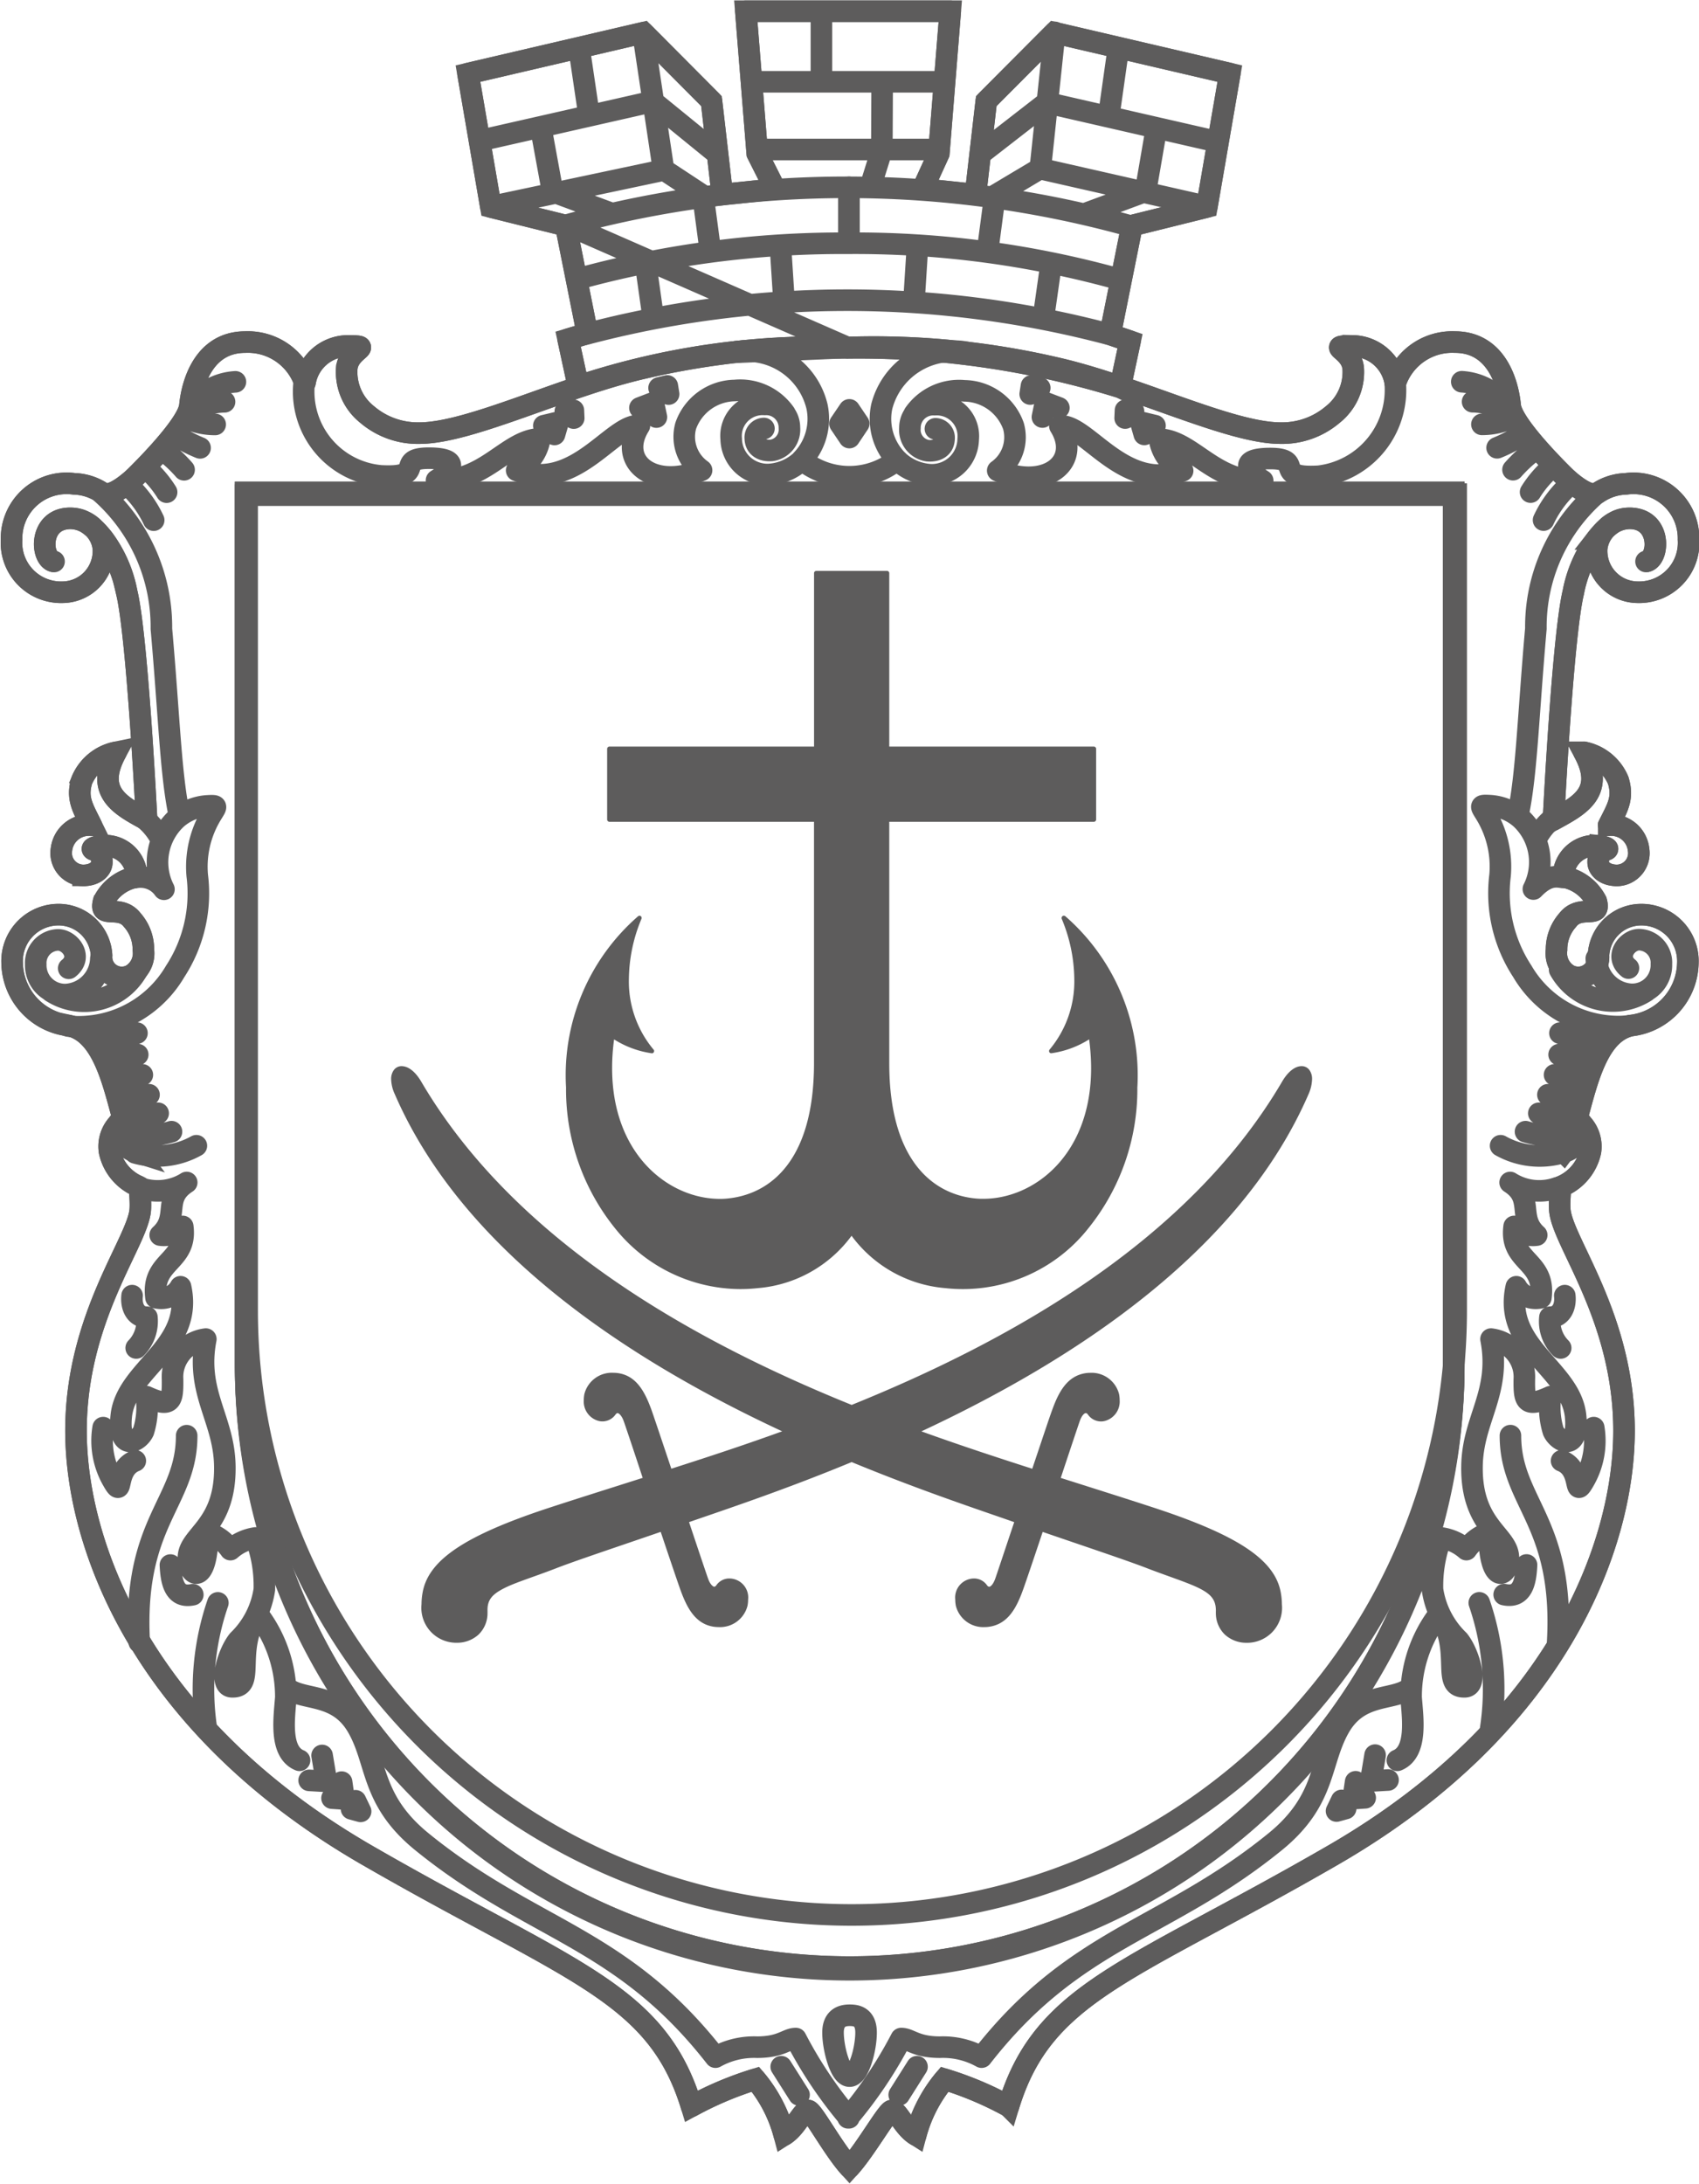 <svg xmlns="http://www.w3.org/2000/svg" width="39.392" height="50.624" viewBox="0 0 39.392 50.624">
  <g id="Сгруппировать_1909" data-name="Сгруппировать 1909" transform="translate(0.25 0.25)">
    <g id="Сгруппировать_623" data-name="Сгруппировать 623" transform="translate(0)">
      <path id="Контур_6498" data-name="Контур 6498" d="M272.132,863.763a17.81,17.81,0,0,0-6.248.894l-.236-1.09.446-.133-.5-2.5-1.737-.431-.531-3.092,4.067-.949,1.579,1.586.25,2.167,1.226-.128-.415-.823-.265-3.3h4.74l-.265,3.3-.376.823,1.226.128.25-2.167,1.58-1.586,4.067.949-.533,3.092-1.735.431-.507,2.523.461.157-.229,1.069a20.467,20.467,0,0,0-6.321-.915Zm0,0" transform="translate(-252.726 -855.955)" fill="none" stroke="#5d5c5c" stroke-width="0.5"/>
      <path id="Контур_6499" data-name="Контур 6499" d="M272.132,863.763a17.81,17.81,0,0,0-6.248.894l-.236-1.089.446-.133-.5-2.5-1.737-.431-.531-3.093,4.067-.948,1.579,1.586.25,2.167,1.226-.128-.415-.823-.265-3.3h4.74l-.265,3.3-.376.823,1.226.128.25-2.167,1.58-1.586,4.067.948-.533,3.093-1.735.431-.507,2.523.461.157-.229,1.069a20.5,20.5,0,0,0-6.321-.914Zm0,0-6.5-2.845a24.544,24.544,0,0,1,13.083.034m-12.829,1.215a23.1,23.1,0,0,1,6.232-.823,22.828,22.828,0,0,1,6.338.844m-12.432,1.271a23.745,23.745,0,0,1,12.271.022m-14.622-4.532,3.939-.893,1.485,1.209m-5.189,1.22,3.966-.84.912.6m-2.149.4-1.35-.5-.259-1.415m1.1-.387-.218-1.475m1.951,2.781-.475-3.165m1.56,5.039-.166-1.245m1.871,2.373-.08-1.239m-2.958,1.6-.173-1.225m4.72-.444v-1.3m8.462-1.07-3.881-.889-1.517,1.178m5.189,1.22-3.826-.869-1.051.627m2.149.4,1.351-.5.244-1.415m-1.089-.387.215-1.517m-1.811,2.8.336-3.166m-1.558,5.066.165-1.245m-1.869,2.373.079-1.239m2.922,1.65.174-1.225m-4.686-.491v-1.3m.509-.049.255-.816.007-1.554m-1.408-.064,0-1.518m-1.571,1.558h4.38m-4.238,1.57h4.133" transform="translate(-252.726 -855.955)" fill="none" stroke="#5d5c5c" stroke-linecap="round" stroke-linejoin="round" stroke-width="0.5"/>
      <path id="Контур_6500" data-name="Контур 6500" d="M268.548,866.384a18.7,18.7,0,0,1,4.8.479c1.856.424,4.019,1.507,5.192,1.507a1.81,1.81,0,0,0,1.213-.431,1.255,1.255,0,0,0,.475-1.054c-.029-.475-.689-.536,0-.536a1.016,1.016,0,0,1,.975.863,1.388,1.388,0,0,1,1.385-.952c.93,0,1.223.9,1.278,1.474.043.446,1.158,1.539,1.256,1.635s.565.522.774.387a1.236,1.236,0,0,1,.658-.211,1.276,1.276,0,0,1,1.447,1.291,1.148,1.148,0,0,1-1.185,1.222.958.958,0,0,1-.945-1,.78.78,0,0,1,.763-.713c.757,0,.688.955.382,1,.32-.06.353-1-.38-1-.257,0-.474.107-.765.478a3.019,3.019,0,0,0-.541,1.237c-.247,1.022-.46,5.274-.46,5.274.589-.325,1.215-.632.708-1.565a1.1,1.1,0,0,1,.793.651c.127.416-.017.631-.22,1.038a.638.638,0,0,1,.692.564.516.516,0,0,1-.5.6c-.264,0-.437-.144-.437-.308s.046-.258.131-.27c.176-.029.046-.085-.08-.1a.728.728,0,0,0-.859.713,1.067,1.067,0,0,1,.764.564c.119.435-.371.054-.662.435a1.029,1.029,0,0,0-.259.69.588.588,0,0,0,.281.585.472.472,0,0,0,.692-.453.992.992,0,0,1,.953-.946,1.078,1.078,0,0,1,1.119,1.118,1.49,1.49,0,0,1-1.315,1.452c-1.09.235-1.129,2.354-1.564,2.934a.667.667,0,0,0,.469-.6.765.765,0,0,1,.151.588,1.145,1.145,0,0,1-.7.818c.006.11-.026.34-.01.533.055.741,1.489,2.486,1.489,5.121s-1.514,6.814-6.747,9.836c-4.716,2.723-6.72,3.164-7.524,5.821a7.931,7.931,0,0,0-1.482-.625,3.336,3.336,0,0,0-.668,1.29c-.289-.183-.414-.559-.554-.565-.1-.006-.595.885-.982,1.315-.388-.43-.859-1.321-.961-1.315-.14.006-.266.382-.553.565a3.31,3.31,0,0,0-.669-1.29,7.952,7.952,0,0,0-1.481.625c-.806-2.656-2.808-3.1-7.525-5.821-5.233-3.022-6.746-7.2-6.746-9.836s1.433-4.38,1.49-5.121c.015-.192-.016-.423-.012-.533a1.141,1.141,0,0,1-.7-.818.767.767,0,0,1,.15-.588.671.671,0,0,0,.468.6c-.433-.579-.474-2.7-1.564-2.934a1.489,1.489,0,0,1-1.313-1.452,1.077,1.077,0,0,1,1.119-1.118,1,1,0,0,1,.955.946.47.47,0,0,0,.69.453.585.585,0,0,0,.279-.585,1.023,1.023,0,0,0-.257-.69c-.292-.381-.78,0-.663-.435a1.069,1.069,0,0,1,.765-.564.728.728,0,0,0-.86-.713c-.125.015-.256.071-.08.1.086.012.132.1.132.27s-.172.308-.436.308a.518.518,0,0,1-.5-.6.64.64,0,0,1,.692-.564c-.2-.407-.346-.622-.22-1.038a1.1,1.1,0,0,1,.793-.651c-.507.933.118,1.24.709,1.565,0,0-.212-4.253-.461-5.274a3.018,3.018,0,0,0-.54-1.237c-.291-.371-.51-.476-.766-.478-.732-.006-.7.935-.379,1-.306-.043-.373-.993.382-1a.78.78,0,0,1,.763.713.957.957,0,0,1-.943,1,1.149,1.149,0,0,1-1.187-1.222,1.276,1.276,0,0,1,1.448-1.291,1.236,1.236,0,0,1,.658.211c.209.135.677-.289.775-.387s1.211-1.189,1.254-1.635c.057-.572.35-1.474,1.28-1.474a1.394,1.394,0,0,1,1.387.952,1.012,1.012,0,0,1,.975-.863c.684,0,.024.061-.006.536a1.256,1.256,0,0,0,.474,1.054,1.809,1.809,0,0,0,1.213.431c1.173,0,3.337-1.083,5.193-1.507a18.691,18.691,0,0,1,4.8-.479Zm0,0" transform="translate(-249.102 -858.58)" fill="none" stroke="#5d5c5c" stroke-width="0.5"/>
      <path id="Контур_6501" data-name="Контур 6501" d="M268.548,866.384a18.673,18.673,0,0,1,4.8.479c1.856.424,4.019,1.507,5.192,1.507a1.807,1.807,0,0,0,1.213-.431,1.255,1.255,0,0,0,.475-1.054c-.029-.475-.689-.536,0-.536a1.016,1.016,0,0,1,.975.863,1.388,1.388,0,0,1,1.385-.952c.93,0,1.223.9,1.278,1.474.043.447,1.158,1.538,1.256,1.636s.565.522.774.387a1.236,1.236,0,0,1,.658-.211,1.276,1.276,0,0,1,1.447,1.291,1.148,1.148,0,0,1-1.185,1.222.958.958,0,0,1-.945-1,.78.78,0,0,1,.763-.713c.757,0,.688.955.382,1,.32-.06.353-1-.38-1-.257,0-.474.108-.765.478a3.025,3.025,0,0,0-.541,1.236c-.247,1.022-.46,5.275-.46,5.275.589-.325,1.215-.632.708-1.565a1.1,1.1,0,0,1,.793.651c.127.416-.017.631-.22,1.038a.638.638,0,0,1,.692.564.516.516,0,0,1-.5.6c-.264,0-.437-.144-.437-.308s.046-.258.131-.27c.176-.029.046-.085-.08-.1a.728.728,0,0,0-.859.713,1.067,1.067,0,0,1,.764.564c.119.435-.371.054-.662.437a1.023,1.023,0,0,0-.259.689.588.588,0,0,0,.281.585.472.472,0,0,0,.692-.453.992.992,0,0,1,.953-.946,1.078,1.078,0,0,1,1.119,1.118,1.49,1.49,0,0,1-1.315,1.452c-1.09.235-1.129,2.354-1.564,2.934a.667.667,0,0,0,.469-.6.765.765,0,0,1,.151.588,1.145,1.145,0,0,1-.7.818c.006.11-.026.34-.01.533.055.741,1.489,2.486,1.489,5.121s-1.514,6.814-6.747,9.836c-4.716,2.723-6.72,3.164-7.524,5.821a7.931,7.931,0,0,0-1.482-.625,3.336,3.336,0,0,0-.668,1.29c-.289-.183-.414-.559-.554-.565-.1-.006-.595.885-.982,1.315-.388-.43-.859-1.321-.961-1.315-.14.006-.266.382-.553.565a3.31,3.31,0,0,0-.669-1.29,7.952,7.952,0,0,0-1.481.625c-.806-2.656-2.808-3.1-7.525-5.821-5.233-3.022-6.746-7.2-6.746-9.836s1.433-4.38,1.49-5.121c.015-.192-.016-.423-.012-.533a1.141,1.141,0,0,1-.7-.818.767.767,0,0,1,.15-.588.671.671,0,0,0,.468.6c-.433-.579-.474-2.7-1.564-2.934a1.489,1.489,0,0,1-1.313-1.452,1.077,1.077,0,0,1,1.119-1.118,1,1,0,0,1,.955.946.47.47,0,0,0,.69.453.585.585,0,0,0,.279-.585,1.018,1.018,0,0,0-.257-.689c-.292-.382-.78,0-.663-.437a1.069,1.069,0,0,1,.765-.564.728.728,0,0,0-.86-.713c-.125.015-.256.071-.08.1.086.012.132.1.132.27s-.172.308-.436.308a.518.518,0,0,1-.5-.6.64.64,0,0,1,.692-.564c-.2-.407-.346-.622-.22-1.038a1.1,1.1,0,0,1,.793-.651c-.507.933.118,1.24.709,1.565,0,0-.212-4.253-.461-5.275a3.024,3.024,0,0,0-.54-1.236c-.291-.37-.51-.476-.766-.478-.732-.006-.7.935-.379,1-.306-.043-.373-.993.382-1a.78.78,0,0,1,.763.713.957.957,0,0,1-.943,1,1.149,1.149,0,0,1-1.187-1.222,1.277,1.277,0,0,1,1.448-1.291,1.236,1.236,0,0,1,.658.211c.209.135.677-.289.775-.387s1.211-1.189,1.254-1.636c.057-.572.35-1.474,1.28-1.474a1.394,1.394,0,0,1,1.387.952,1.012,1.012,0,0,1,.975-.863c.684,0,.024.061-.006.536a1.256,1.256,0,0,0,.474,1.054,1.807,1.807,0,0,0,1.213.431c1.173,0,3.337-1.083,5.193-1.507a18.664,18.664,0,0,1,4.8-.479Zm0,0-2.723.116a1.68,1.68,0,0,1,1.97,1.254,1.376,1.376,0,0,1-.355,1.239,1.768,1.768,0,0,0,2.211,0,1.372,1.372,0,0,1-.355-1.239,1.712,1.712,0,0,1,2-1.251m-7.607,1.282.311-.119.071.332m-2.61.2.33-.079-.082.282m2.424-1.078.191-.046.03.188m-2.395.4.187-.023.008.18m11.248-.238-.312-.119-.069.332m2.61.2-.329-.079.081.282m-2.424-1.078-.192-.046-.029.188m2.395.4-.186-.023-.008.18m-7.523,1a1.2,1.2,0,0,1-.738.308.84.84,0,0,1-.873-.824.73.73,0,0,1,.778-.8.537.537,0,0,1,.572.541.489.489,0,0,1-.412.525c-.224.018-.374-.084-.379-.278a.208.208,0,0,1,.2-.23M255.9,867.238a1.961,1.961,0,0,0,1.778,2.123c1.108.06.3-.41,1.116-.41s.449.346.179.513c1.117.059,1.64-.932,2.394-.962a.993.993,0,0,1-.536.732c1.363.515,2.231-1.094,2.846-1.036-.519.834.307,1.5,1.441,1.033a.951.951,0,0,1-.366-1.034,1.227,1.227,0,0,1,1.136-.815,1.266,1.266,0,0,1,1.164.535m-14.637,2.471a2.592,2.592,0,0,0-.534-.753m1.239-.415a3.08,3.08,0,0,0-.465-.434m.06.953a2.507,2.507,0,0,0-.447-.534m1.223-.493a3.281,3.281,0,0,1-.534-.274m.884-.269a1.612,1.612,0,0,1-.663-.142m1.132-.846a1.377,1.377,0,0,0-1.029.563m.777-.1a1.487,1.487,0,0,0-.8.248m15.287-.061-.217.32.217.322.216-.322Zm0,0" transform="translate(-249.102 -858.58)" fill="none" stroke="#5d5c5c" stroke-linecap="round" stroke-linejoin="round" stroke-width="0.5"/>
      <path id="Контур_6502" data-name="Контур 6502" d="M284.416,870.936H256.407V891.05c0,.021,0,.041,0,.063a14.006,14.006,0,0,0,28.012,0c0-.022,0-.042,0-.063V870.936Zm0,0" transform="translate(-250.962 -859.771)" fill="none" stroke="#5d5c5c" stroke-width="0.5"/>
      <path id="Контур_6503" data-name="Контур 6503" d="M252.762,878.059a1.519,1.519,0,0,0-.32-.4m-1.8,3.431c.335-.266.031-.653-.241-.659a.535.535,0,0,0-.523.567.679.679,0,0,0,.7.7.858.858,0,0,0,.809-.832m-1.149.762a1.413,1.413,0,0,0,2-.5m-1.61,1.3a1.724,1.724,0,0,0,.278.017,2.593,2.593,0,0,0,2.205-1.284,3.311,3.311,0,0,0,.511-2.222,2.332,2.332,0,0,1,.338-1.427c.112-.183.141-.2-.089-.188a1.2,1.2,0,0,0-.721.29,1.381,1.381,0,0,0-.3,1.644.66.66,0,0,0-.678-.269m-.767-8.915a4.168,4.168,0,0,1,1.386,3.146c.183,2.065.216,3.405.42,4.339M254.1,895.8a6.148,6.148,0,0,0-.265,2.917m-.458-6.793c0,1.552-1.253,1.988-1.1,4.786m4.693,3.245.055.39-.278-.019m-.23-.989.1.6-.4-.023m1.075.473.118.246-.211-.058M253,894.923c.019.389.092.779.519.687m-2.078-3.873a1.845,1.845,0,0,0,.225,1.231c.262.461.016-.263.52-.461m-.074-3.829c-.028.247.075.5.343.5a.887.887,0,0,1-.248.713m.086-3.711a1.262,1.262,0,0,0,1.085-.125c-.583.377-.145.794-.614,1.219a.569.569,0,0,0,.522-.2c.112.836-.738.783-.62,1.651a.509.509,0,0,0,.569-.253c.317,1.412-1.266,1.906-1.375,3-.082.828.4.61.517.348a1.864,1.864,0,0,0,.066-.8c.588.268.612.1.607-.406a.881.881,0,0,1,.771-.929c-.241,1.246.425,1.85.441,2.946.022,1.438-.87,1.6-.844,2.152.023.46.446.579.446-.611a1.04,1.04,0,0,1,.528.393,1.126,1.126,0,0,1,.586-.271,3.151,3.151,0,0,1,.2,1.195,2.051,2.051,0,0,1-.605,1.178c-.243.3-.464,1.066-.148,1.078.563.021.045-.845.6-1.687a3.148,3.148,0,0,1,.651,1.93c-.031.446-.163,1.263.318,1.461m-3.77-16.856a3.812,3.812,0,0,1-.931.251m.949.247a3.717,3.717,0,0,1-.693.182m.8.287a4.039,4.039,0,0,1-.671.161m.826.3a5.151,5.151,0,0,1-.668.136m.88.294a2.3,2.3,0,0,1-.78.109m1.089.317a2.341,2.341,0,0,1-.976.079m1.553.247a1.851,1.851,0,0,1-1.419.165m16.548,22.368a9.96,9.96,0,0,1-1.23-1.837c-.209,0-.33.2-.9.2a1.836,1.836,0,0,0-.964.231c-2.181-2.8-4.265-2.927-6.806-4.993-1.195-.971-1.023-1.845-1.494-2.66s-1.254-.6-1.628-.9c.374.3,1.159.086,1.628.9m12.546-29.336a1.208,1.208,0,0,0,.739.308.841.841,0,0,0,.875-.824.73.73,0,0,0-.779-.8.537.537,0,0,0-.572.541.488.488,0,0,0,.412.526c.226.018.374-.084.379-.278a.207.207,0,0,0-.2-.23m10.663-1.034a2.014,2.014,0,0,1-1.778,2.134c-1.107.06-.3-.411-1.118-.411s-.447.346-.179.513c-1.114.06-1.638-.931-2.393-.962a.993.993,0,0,0,.537.732c-1.364.515-2.231-1.094-2.846-1.036.518.834-.309,1.5-1.441,1.033a.949.949,0,0,0,.364-1.034,1.225,1.225,0,0,0-1.136-.815,1.268,1.268,0,0,0-1.164.535m-1.5,37.12c.126,0,.383.011.383.4s-.171,1.011-.383,1.011-.383-.639-.383-1.011.258-.4.383-.4Zm-1.584,1.193.413.652m2.735-.652-.412.652M284.837,870.7a2.6,2.6,0,0,1,.532-.753m-1.24-.415a3.169,3.169,0,0,1,.467-.434m-.06.953a2.49,2.49,0,0,1,.446-.534m-1.222-.493a3.3,3.3,0,0,0,.533-.274m-.885-.269a1.617,1.617,0,0,0,.665-.142m-1.132-.846a1.383,1.383,0,0,1,1.03.563m-.779-.1a1.486,1.486,0,0,1,.8.248m.694,9.85a1.559,1.559,0,0,1,.319-.4m1.8,3.431c-.333-.266-.029-.653.243-.659a.533.533,0,0,1,.521.567.676.676,0,0,1-.7.7.858.858,0,0,1-.809-.832m1.15.762a1.414,1.414,0,0,1-2-.5m1.611,1.3a1.742,1.742,0,0,1-.279.017,2.588,2.588,0,0,1-2.2-1.284,3.3,3.3,0,0,1-.513-2.222,2.339,2.339,0,0,0-.338-1.427c-.112-.183-.141-.2.089-.188a1.193,1.193,0,0,1,.721.29,1.382,1.382,0,0,1,.3,1.644c.3-.31.5-.3.678-.269m.768-8.885a4.1,4.1,0,0,0-1.388,3.116c-.182,2.065-.215,3.405-.419,4.339m-3.76,22.393-.057.39.278-.019m.23-.989-.1.6.4-.023m-1.076.473-.118.246.211-.058m4.194-5.646c-.017.389-.093.779-.518.687M286,891.737a1.842,1.842,0,0,1-.224,1.231c-.263.461-.017-.263-.521-.461m.074-3.829c.028.247-.076.5-.344.5a.872.872,0,0,0,.249.713m-1.887,5.908a6.148,6.148,0,0,1,.264,2.917m.458-6.793c0,1.552,1.254,1.988,1.095,4.786m-.016-10.529a1.262,1.262,0,0,1-1.086-.125c.584.377.146.794.616,1.219a.567.567,0,0,1-.523-.2c-.112.836.737.783.62,1.651a.511.511,0,0,1-.57-.253c-.318,1.412,1.266,1.906,1.375,3,.082.828-.4.61-.517.348a1.863,1.863,0,0,1-.065-.8c-.588.268-.613.1-.607-.406a.882.882,0,0,0-.772-.929c.24,1.246-.426,1.85-.441,2.946-.022,1.438.87,1.6.844,2.152-.024.46-.447.579-.447-.611a1.034,1.034,0,0,0-.527.393,1.134,1.134,0,0,0-.586-.271,3.151,3.151,0,0,0-.2,1.195,2.047,2.047,0,0,0,.606,1.178c.241.3.464,1.066.147,1.078-.563.021-.045-.845-.6-1.687a3.137,3.137,0,0,0-.649,1.93c.031.446.162,1.263-.319,1.461m3.77-16.856a3.8,3.8,0,0,0,.93.251m-.949.247a3.736,3.736,0,0,0,.694.182m-.8.287a4.04,4.04,0,0,0,.672.161m-.826.3a5.16,5.16,0,0,0,.668.136m-.879.294a2.294,2.294,0,0,0,.779.109m-1.087.317a2.339,2.339,0,0,0,.975.079m-1.553.247a1.85,1.85,0,0,0,1.418.165m-16.547,22.368a9.976,9.976,0,0,0,1.232-1.837c.206,0,.33.2.9.2a1.835,1.835,0,0,1,.964.231c2.18-2.8,4.264-2.927,6.806-4.993,1.194-.971,1.023-1.845,1.494-2.66s1.254-.6,1.628-.9c-.374.3-1.157.086-1.628.9" transform="translate(-249.299 -858.894)" fill="none" stroke="#5d5c5c" stroke-linecap="round" stroke-linejoin="round" stroke-width="0.5"/>
      <path id="Контур_6504" data-name="Контур 6504" d="M284.416,870.936H256.407V891.05c0,.021,0,.041,0,.063a14.006,14.006,0,0,0,28.012,0c0-.022,0-.042,0-.063V870.936Zm0,0" transform="translate(-250.962 -859.771)" fill="none" stroke="#5d5c5c" stroke-width="0.5"/>
    </g>
    <g id="Сгруппировать_626" data-name="Сгруппировать 626" transform="translate(5.48 11.204)">
      <g id="Сгруппировать_624" data-name="Сгруппировать 624">
        <path id="Контур_6505" data-name="Контур 6505" d="M256.455,870.988v18.92a14.016,14.016,0,0,0,28.032,0v-18.92Z" transform="translate(-256.455 -870.988)" fill="none" stroke="#5d5c5c" stroke-miterlimit="10" stroke-width="0.5"/>
      </g>
      <g id="Сгруппировать_625" data-name="Сгруппировать 625" transform="translate(3.339 1.778)">
        <path id="Контур_6506" data-name="Контур 6506" d="M265.057,885.37c0,2.578,1.856,4.876,4.4,4.6a2.947,2.947,0,0,0,2.171-1.251,2.948,2.948,0,0,0,2.172,1.251c2.546.278,4.4-2.021,4.4-4.6a4.835,4.835,0,0,0-1.652-3.931,2.941,2.941,0,0,1-.29,3.084,2.125,2.125,0,0,0,.916-.361c.4,2.691-1.333,3.988-2.73,3.826-.975-.114-2-.925-2-3.169v-5.663h4.8v-1.64h-4.8v-4.073h-1.641v4.073h-4.8v1.64h4.8v5.663c0,2.244-1.021,3.055-2,3.169-1.4.162-3.126-1.134-2.73-3.826a2.133,2.133,0,0,0,.917.361,2.939,2.939,0,0,1-.29-3.084A4.835,4.835,0,0,0,265.057,885.37Zm17.12.127c.259-.6-.192-.8-.523-.238-2.215,3.774-6.444,6.079-10.025,7.523-3.58-1.445-7.808-3.749-10.024-7.523-.33-.563-.783-.362-.523.238,1.615,3.729,5.591,6.24,9.073,7.849-1.039.377-1.979.68-2.74.926-.241-.719-.414-1.24-.474-1.4-.151-.417-.338-.768-.742-.825a.621.621,0,0,0-.716.444.442.442,0,0,0,.293.564.317.317,0,0,0,.339-.128c.07-.1.187-.076.276.154.028.071.207.611.462,1.378-.868.278-1.649.522-2.292.734-1.839.61-2.682,1.166-2.819,1.872s.227,1.114.7,1.128a.634.634,0,0,0,.692-.68c-.023-.553.537-.625,1.607-1.042.452-.177,1.406-.493,2.493-.868.222.663.414,1.234.47,1.388.152.417.338.767.742.827a.62.62,0,0,0,.715-.444.441.441,0,0,0-.293-.564.315.315,0,0,0-.339.128c-.07.1-.188.077-.277-.154-.025-.067-.224-.66-.462-1.373.832-.29,2.224-.75,3.835-1.415,1.61.666,3,1.125,3.836,1.415-.239.713-.438,1.306-.463,1.373-.089.231-.207.25-.277.154a.313.313,0,0,0-.338-.128.443.443,0,0,0-.294.564.62.62,0,0,0,.716.444c.4-.058.59-.409.741-.827.057-.154.249-.724.472-1.388,1.087.375,2.041.691,2.491.868,1.072.417,1.632.489,1.608,1.042a.633.633,0,0,0,.692.68c.476-.014.84-.42.7-1.128s-.98-1.262-2.819-1.872c-.642-.212-1.424-.456-2.292-.734.255-.767.435-1.307.461-1.378.089-.23.206-.25.277-.154a.316.316,0,0,0,.339.128.441.441,0,0,0,.292-.564.62.62,0,0,0-.715-.444c-.406.057-.591.408-.744.827-.06.163-.231.684-.473,1.4-.761-.246-1.7-.548-2.739-.926C276.586,891.737,280.562,889.226,282.177,885.5Z" transform="translate(-260.953 -873.391)" fill="#5d5c5c"/>
        <path id="Контур_6507" data-name="Контур 6507" d="M282.207,885.5a.914.914,0,0,0,.08-.34.349.349,0,0,0-.064-.218.22.22,0,0,0-.179-.087c-.148,0-.313.121-.452.359-2.2,3.752-6.408,6.049-9.98,7.494-3.571-1.445-7.778-3.742-9.979-7.493h0c-.14-.238-.3-.357-.454-.36a.221.221,0,0,0-.179.087.344.344,0,0,0-.065.218.876.876,0,0,0,.082.34c1.608,3.708,5.524,6.209,8.984,7.82-.969.351-1.848.635-2.57.867-.233-.694-.4-1.193-.458-1.357-.152-.419-.347-.8-.784-.86a.836.836,0,0,0-.105-.007.656.656,0,0,0-.669.493.748.748,0,0,0-.014.142.466.466,0,0,0,.347.482.366.366,0,0,0,.089.01.371.371,0,0,0,.3-.159c.021-.026.037-.034.05-.034s.083.034.136.176c.025.065.2.585.444,1.326-.847.27-1.612.51-2.243.718-1.84.612-2.705,1.168-2.854,1.912a1.522,1.522,0,0,0-.031.3.81.81,0,0,0,.784.892h.027a.736.736,0,0,0,.512-.19.687.687,0,0,0,.207-.507.319.319,0,0,0,0-.036c0-.01,0-.02,0-.029,0-.24.118-.365.382-.5s.666-.255,1.193-.458c.442-.173,1.374-.483,2.441-.85.215.642.4,1.186.455,1.339.152.42.347.8.783.861a.933.933,0,0,0,.105.007.656.656,0,0,0,.669-.493.739.739,0,0,0,.014-.142.441.441,0,0,0-.437-.492.364.364,0,0,0-.3.159c-.02.025-.036.033-.05.033s-.083-.033-.136-.176c-.024-.061-.215-.631-.446-1.322.834-.29,2.2-.742,3.77-1.392,1.575.65,2.936,1.1,3.769,1.392-.232.691-.421,1.261-.444,1.322-.054.143-.116.179-.136.176s-.03-.007-.05-.033a.365.365,0,0,0-.3-.159.442.442,0,0,0-.437.492.753.753,0,0,0,.014.142.655.655,0,0,0,.669.493.693.693,0,0,0,.105-.008c.437-.064.633-.44.784-.859.056-.153.241-.7.455-1.339,1.066.366,2,.677,2.441.85.525.2.929.326,1.192.458s.379.262.382.5a.2.2,0,0,1,0,.029.3.3,0,0,0,0,.036.691.691,0,0,0,.209.507.737.737,0,0,0,.512.19h.027a.811.811,0,0,0,.783-.892,1.578,1.578,0,0,0-.031-.3c-.15-.744-1.013-1.3-2.854-1.912-.63-.208-1.394-.448-2.242-.718.246-.741.42-1.261.444-1.326.052-.142.115-.179.137-.176s.029.007.049.034a.371.371,0,0,0,.3.159.345.345,0,0,0,.087-.01.465.465,0,0,0,.349-.482.75.75,0,0,0-.014-.142.657.657,0,0,0-.67-.493.834.834,0,0,0-.1.007c-.437.064-.632.441-.783.86-.061.163-.226.663-.46,1.357-.722-.233-1.6-.517-2.57-.867C276.681,891.709,280.6,889.208,282.207,885.5Zm-21.094-.041a.769.769,0,0,1-.073-.3c0-.147.061-.2.139-.2s.236.083.364.306l.044-.025-.044.025c2.2,3.75,6.371,6.047,9.93,7.5-.457.183-.9.353-1.333.508C266.668,891.664,262.713,889.161,261.112,885.459Zm14.7,8.846.049.014.018-.048c.24-.72.414-1.24.473-1.4.151-.418.327-.741.7-.794a.665.665,0,0,1,.09-.005.552.552,0,0,1,.566.408.6.6,0,0,1,.011.122.365.365,0,0,1-.266.382.337.337,0,0,1-.066.006.261.261,0,0,1-.218-.113.169.169,0,0,0-.133-.078c-.1,0-.175.089-.235.241-.029.076-.205.614-.461,1.382l-.018.049.051.016c.868.276,1.649.521,2.291.733,1.839.607,2.661,1.166,2.784,1.834a1.439,1.439,0,0,1,.028.277.706.706,0,0,1-.681.788h-.023a.579.579,0,0,1-.617-.594.181.181,0,0,1,0-.029v-.036a.637.637,0,0,0-.438-.594c-.278-.139-.68-.26-1.2-.465-.455-.177-1.408-.493-2.494-.867l-.051-.017-.018.049c-.221.664-.413,1.234-.469,1.389-.153.415-.329.739-.7.791a.57.57,0,0,1-.09.007.554.554,0,0,1-.566-.409.619.619,0,0,1-.011-.124.358.358,0,0,1,.265-.38.347.347,0,0,1,.067-.008.261.261,0,0,1,.218.116.17.17,0,0,0,.134.075c.1,0,.173-.089.232-.242.028-.07.226-.661.464-1.374l.016-.049-.05-.018c-.811-.282-2.155-.727-3.715-1.365.433-.182.882-.377,1.341-.588C274.121,893.758,275.054,894.059,275.809,894.3Zm-8.051,1.033-.048.018.016.048c.239.715.437,1.306.463,1.376.06.153.135.238.234.242a.166.166,0,0,0,.133-.075.262.262,0,0,1,.219-.116.333.333,0,0,1,.066.008.359.359,0,0,1,.266.38.611.611,0,0,1-.013.122.55.55,0,0,1-.566.409.441.441,0,0,1-.09-.006c-.372-.052-.549-.376-.7-.792-.055-.153-.248-.723-.47-1.387l-.016-.049-.05.017c-1.087.374-2.041.69-2.5.867-.522.2-.923.325-1.2.465a.639.639,0,0,0-.439.594c0,.01,0,.023,0,.035v.03a.577.577,0,0,1-.616.594h-.024a.707.707,0,0,1-.682-.789,1.5,1.5,0,0,1,.028-.275c.124-.667.947-1.228,2.786-1.834.641-.213,1.423-.457,2.291-.733l.051-.016-.017-.051c-.256-.767-.434-1.3-.464-1.38-.059-.153-.133-.238-.233-.241h0a.168.168,0,0,0-.133.076.263.263,0,0,1-.219.115.259.259,0,0,1-.067-.008.362.362,0,0,1-.266-.38.628.628,0,0,1,.013-.122.548.548,0,0,1,.566-.408.681.681,0,0,1,.089.005c.373.053.549.376.7.792.06.165.233.684.474,1.4l.016.048.048-.014c3.558-1.155,11.035-3.534,14.269-9.039.128-.223.275-.309.362-.307s.136.055.14.2a.773.773,0,0,1-.073.3C279.487,891.53,270.53,894.374,267.759,895.337Zm-1.037-13.959a.052.052,0,0,0-.063,0,4.884,4.884,0,0,0-1.672,3.973,5.126,5.126,0,0,0,1.131,3.255,3.736,3.736,0,0,0,2.9,1.416,3.784,3.784,0,0,0,.423-.023,3,3,0,0,0,2.166-1.213A3,3,0,0,0,273.777,890a3.709,3.709,0,0,0,3.328-1.393,5.127,5.127,0,0,0,1.131-3.255,4.891,4.891,0,0,0-1.671-3.973.056.056,0,0,0-.066,0,.057.057,0,0,0-.016.062,3.706,3.706,0,0,1,.291,1.394,2.462,2.462,0,0,1-.572,1.635.055.055,0,0,0-.007.06.051.051,0,0,0,.054.025,2.209,2.209,0,0,0,.869-.321,5.154,5.154,0,0,1,.046.666c0,2.017-1.326,3.03-2.5,3.03a1.672,1.672,0,0,1-.23-.013c-.947-.113-1.946-.886-1.95-3.116v-5.61h4.745a.05.05,0,0,0,.035-.016.044.044,0,0,0,.016-.036V877.5a.045.045,0,0,0-.016-.037.051.051,0,0,0-.035-.016h-4.745v-4.02a.053.053,0,0,0-.016-.037.049.049,0,0,0-.036-.015h-1.64a.054.054,0,0,0-.037.015.052.052,0,0,0-.015.037v4.02h-4.744a.051.051,0,0,0-.037.016.052.052,0,0,0-.016.037v1.639a.054.054,0,0,0,.052.052h4.744v5.61c-.005,2.23-1,3-1.951,3.116a1.653,1.653,0,0,1-.23.015c-1.175,0-2.5-1.015-2.5-3.032a4.9,4.9,0,0,1,.046-.665,2.227,2.227,0,0,0,.867.321.049.049,0,0,0,.054-.025.051.051,0,0,0-.006-.06,2.458,2.458,0,0,1-.572-1.635,3.692,3.692,0,0,1,.291-1.394A.053.053,0,0,0,266.722,881.378Zm-.379,1.456a2.6,2.6,0,0,0,.508,1.592,2.006,2.006,0,0,1-.755-.324.053.053,0,0,0-.051-.007.052.052,0,0,0-.032.04,5.234,5.234,0,0,0-.057.764,3.324,3.324,0,0,0,.838,2.343,2.455,2.455,0,0,0,1.766.792,2.144,2.144,0,0,0,.242-.013c1-.113,2.047-.961,2.042-3.221v-5.663a.051.051,0,0,0-.015-.037.052.052,0,0,0-.037-.015h-4.744V877.55h4.744a.053.053,0,0,0,.037-.016.051.051,0,0,0,.015-.036v-4.022h1.535V877.5a.052.052,0,0,0,.016.036.057.057,0,0,0,.036.016h4.744v1.535h-4.744a.053.053,0,0,0-.036.015.052.052,0,0,0-.016.037V884.8c0,2.26,1.041,3.108,2.043,3.221a2.166,2.166,0,0,0,.243.013,2.456,2.456,0,0,0,1.766-.792,3.327,3.327,0,0,0,.838-2.342,5.065,5.065,0,0,0-.06-.765.051.051,0,0,0-.031-.04.052.052,0,0,0-.051.007,1.994,1.994,0,0,1-.756.324,2.593,2.593,0,0,0,.508-1.592,3.752,3.752,0,0,0-.227-1.245,4.884,4.884,0,0,1,1.479,3.763,5.031,5.031,0,0,1-1.106,3.189,3.633,3.633,0,0,1-2.825,1.379,3.886,3.886,0,0,1-.412-.022,2.888,2.888,0,0,1-2.133-1.228.054.054,0,0,0-.087,0,2.888,2.888,0,0,1-2.134,1.228,3.854,3.854,0,0,1-.411.022,3.633,3.633,0,0,1-2.825-1.379,5.026,5.026,0,0,1-1.106-3.189,4.879,4.879,0,0,1,1.479-3.762A3.721,3.721,0,0,0,266.344,882.834Z" transform="translate(-260.935 -873.373)" fill="#5d5c5c"/>
      </g>
    </g>
    <path id="Контур_6508" data-name="Контур 6508" d="M284.416,871.021H256.407v20.114c0,.021,0,.042,0,.062a14.006,14.006,0,0,0,28.012,0c0-.02,0-.042,0-.062V871.021Zm0,0" transform="translate(-250.962 -859.793)" fill="none" stroke="#5d5c5c" stroke-width="0.5"/>
  </g>
</svg>
